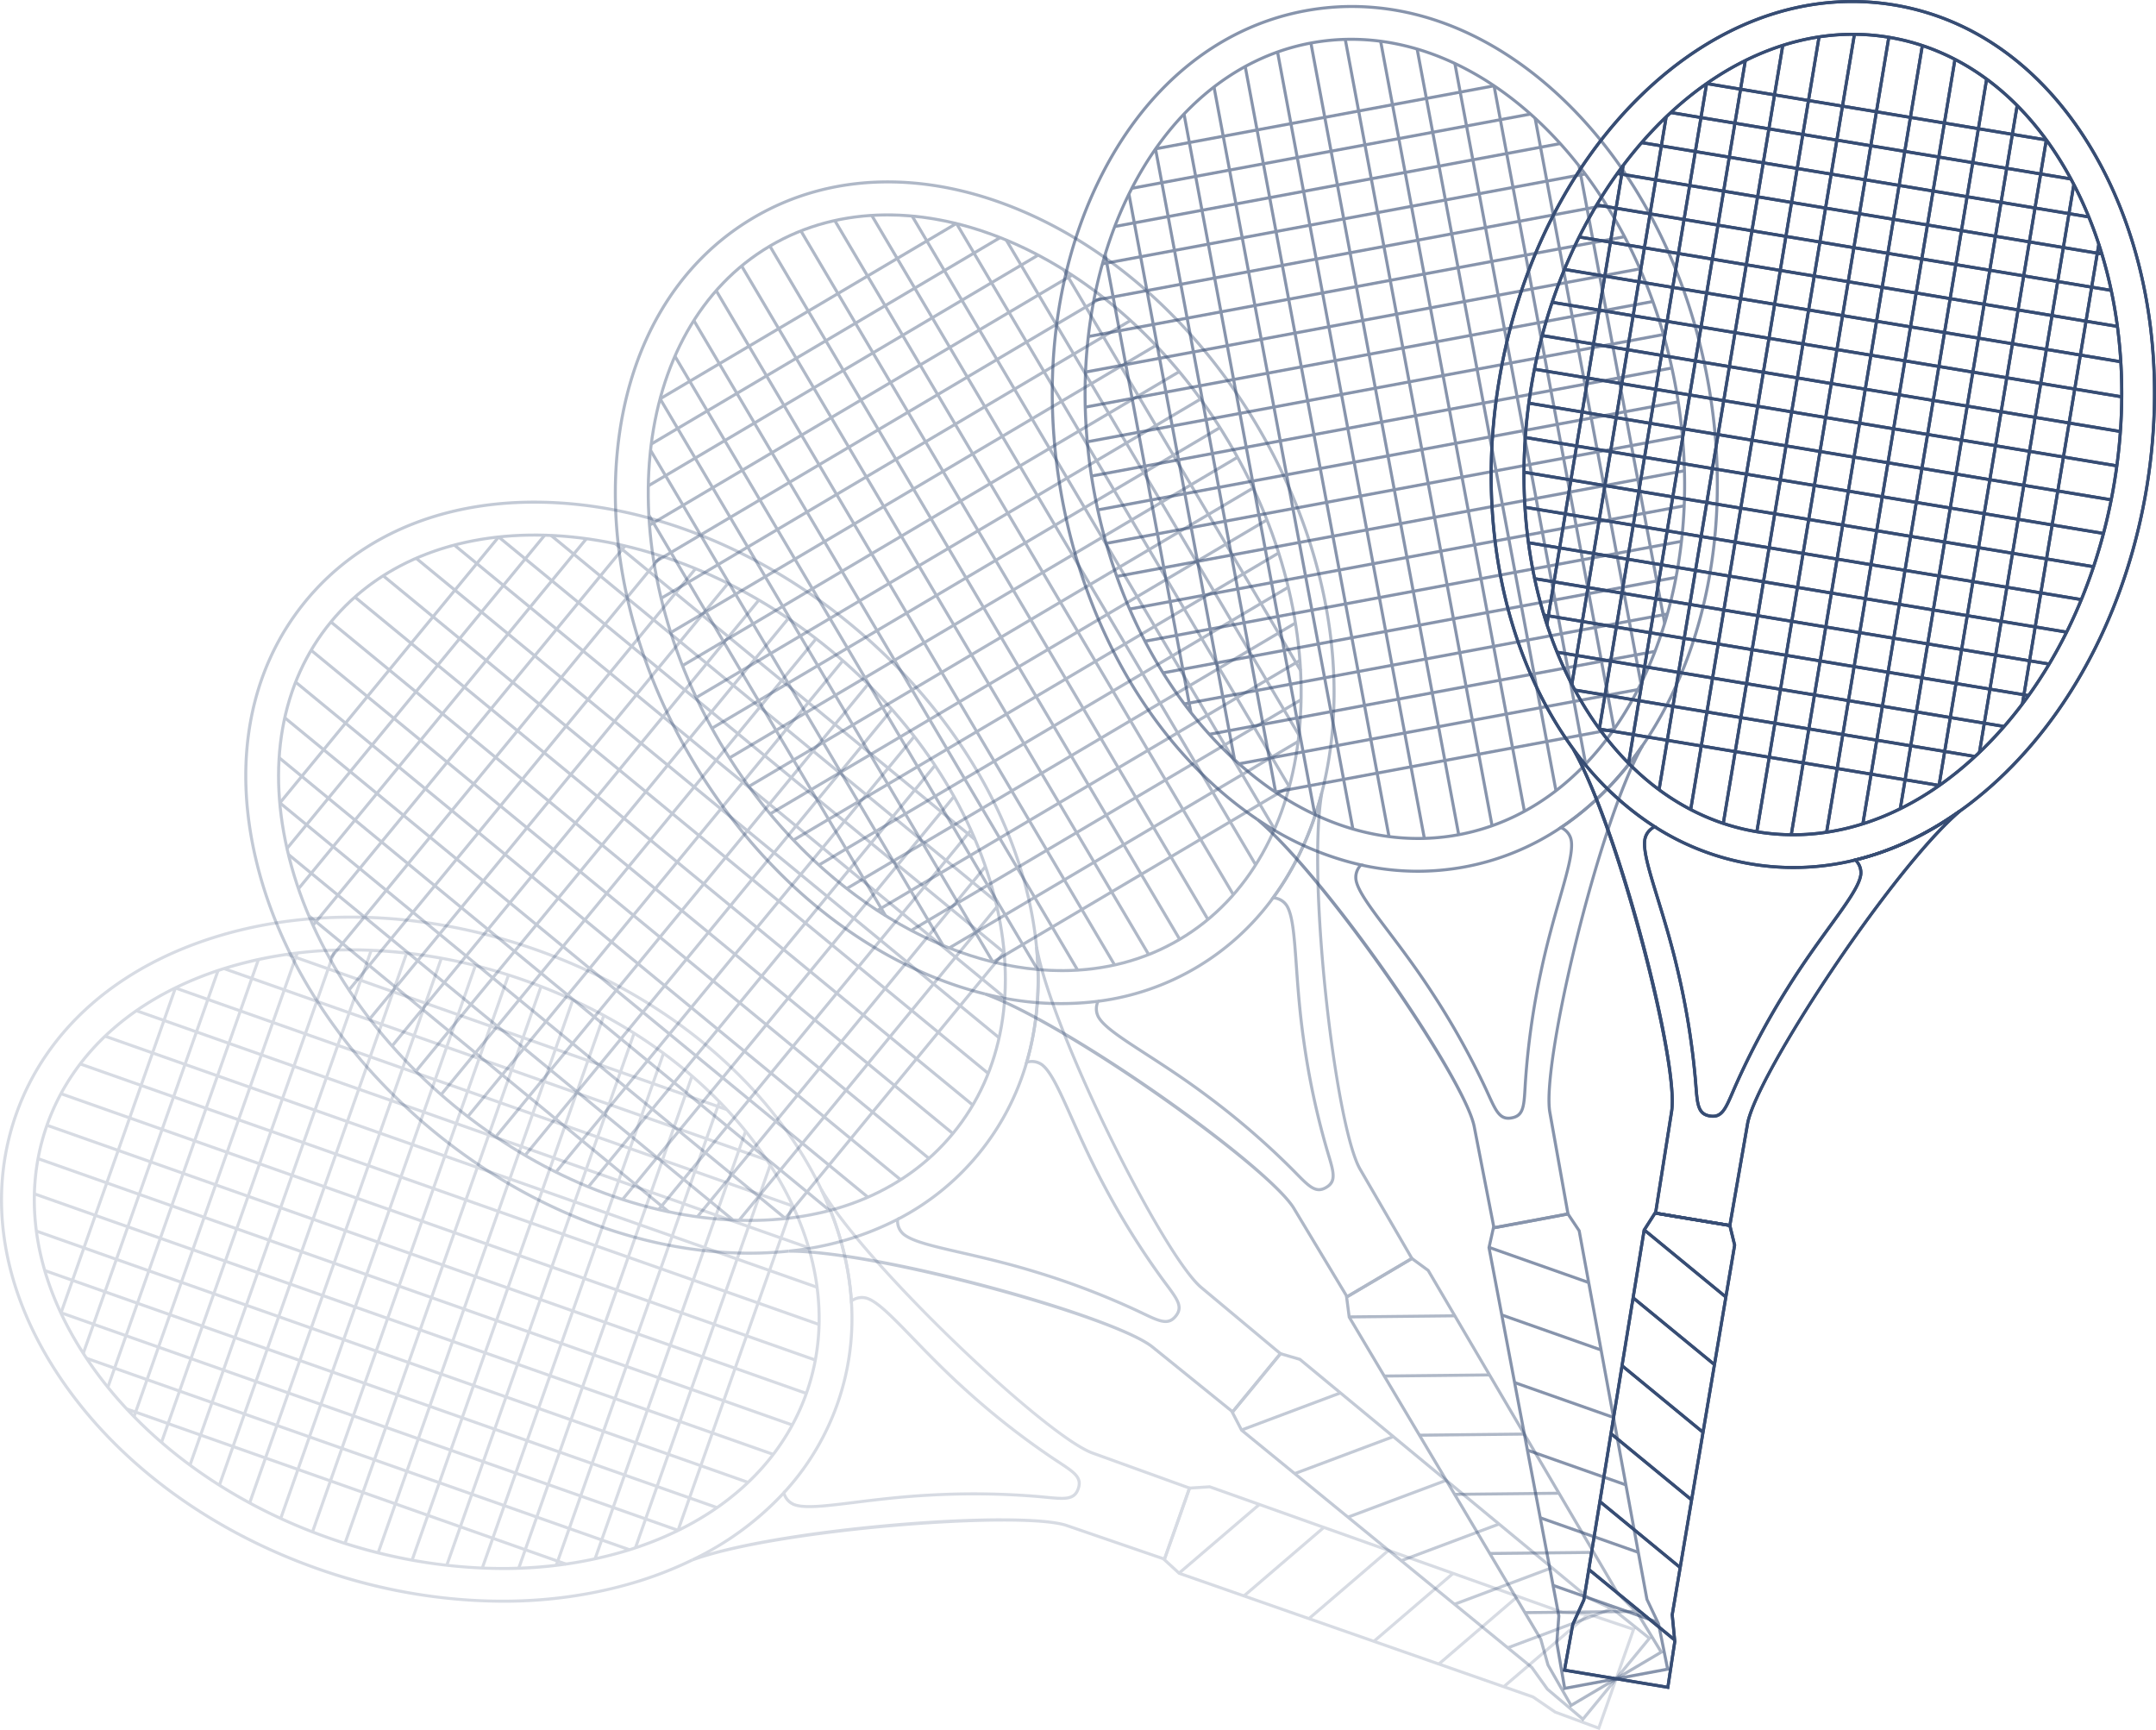 <svg xmlns="http://www.w3.org/2000/svg" xmlns:xlink="http://www.w3.org/1999/xlink" width="1067.43" height="856.56" viewBox="0 0 1067.43 856.56"><defs><clipPath id="a"><rect width="1067.43" height="856.56" fill="#374d74"></rect></clipPath><clipPath id="b"><rect width="1067.432" height="856.56" fill="#374d74"></rect></clipPath><clipPath id="c"><rect width="330.775" height="834.307" transform="translate(520.23 2.466)" fill="#374d74"></rect></clipPath><clipPath id="d"><rect width="519.618" height="756.054" transform="translate(303.907 89.306)" fill="#374d74"></rect></clipPath><clipPath id="e"><rect width="696.756" height="604.377" transform="translate(120.937 247.855)" fill="#374d74"></rect></clipPath><clipPath id="f"><rect width="809.746" height="403.24" transform="translate(0 453.32)" fill="#374d74"></rect></clipPath></defs><g clip-path="url(#a)"><path d="M826.373,836.248l-52.667-8.743,4.268-23.529,5.436-12.005L813.3,608.74l5.735-8.983,19.005,3.19,19.014,3.12,2.526,10.356-.026.152L828.668,799.484l1.275,13.21-.014.092Zm-50.921-9.973,49.665,8.244,3.314-21.866-1.275-13.224.017-.1,30.875-182.855-2.218-9.09-18.036-2.961L819.765,601.4l-5.037,7.887L784.859,792.409l-5.479,12.1Z" fill="#374d74"></path><g clip-path="url(#b)"><path d="M887.922,430.246a127.8,127.8,0,0,1-69.083-20.315l.807-1.264a126.38,126.38,0,0,0,98.782,16.367c17.846-4.36,35.189-12.491,51.55-24.169,2.129-1.507,4.277-3.11,6.385-4.767a193.782,193.782,0,0,0,15.872-13.908c35.753-34.907,60.541-84.836,69.794-140.584S1063.954,130.6,1041.4,86.012c-23.37-46.176-60.212-75.583-103.74-82.809s-87.9,8.7-124.927,44.854c-35.761,34.9-60.551,84.831-69.805,140.584S741,299.651,763.566,344.236a188.723,188.723,0,0,0,15.709,25.808l-1.213.883a189.94,189.94,0,0,1-15.833-26.014c-22.71-44.867-30.092-100.455-20.786-156.518S775.693,82.109,811.68,46.984c37.373-36.492,82.2-52.568,126.221-45.26,44.011,7.305,81.241,37,104.832,83.609,22.7,44.872,30.081,100.456,20.777,156.519s-34.247,106.282-70.227,141.411a195.124,195.124,0,0,1-15.994,14.014c-2.127,1.672-4.3,3.292-6.443,4.81-16.514,11.788-34.03,20-52.063,24.4a129.749,129.749,0,0,1-30.861,3.755" fill="#374d74"></path><path d="M887.817,414.024a110.462,110.462,0,0,1-18.106-1.493C789.733,399.255,739.366,299.9,757.432,191.046S855.26,4.433,935.244,17.71c38.787,6.438,71.823,33.053,93.024,74.941,21.162,41.812,28,93.855,19.254,146.544l-.74-.123.74.123c-8.746,52.689-32.03,99.733-65.564,132.466-28.382,27.7-61.241,42.363-94.141,42.363M917.322,17.733c-72.927,0-141.814,73.573-158.409,173.558C740.98,299.328,790.795,397.911,869.957,411.05a108.865,108.865,0,0,0,17.85,1.473c32.514,0,65.005-14.51,93.1-41.936,33.308-32.512,56.438-79.261,65.132-131.638s1.906-104.092-19.112-145.62C1005.95,51.877,973.3,25.547,935,19.19a107.9,107.9,0,0,0-17.676-1.457" fill="#374d74"></path><path d="M857.055,607.585l-38.249-6.348.115-.735,7.939-50.3c3.81-22.954-26.706-141.227-48.84-179.344l1.255-.817a149.558,149.558,0,0,0,40.371,38.62l1.069.683-1.113.608a8.045,8.045,0,0,0-4.45,5.51c-1.038,5.3,2.024,15.263,6.263,29.057,3.005,9.784,6.746,21.96,9.911,35.613a382.879,382.879,0,0,1,8.8,54.16c.1,1.113.178,2.173.257,3.181.729,9.236,1.061,13.451,6.288,14.288,5.222.893,6.892-2.977,10.555-11.464q.6-1.4,1.283-2.954a382.958,382.958,0,0,1,25.823-48.413c7.407-11.9,14.881-22.217,20.888-30.506,8.466-11.684,14.582-20.124,15.311-25.47a8.061,8.061,0,0,0-2.472-6.685l-.868-.937,1.24-.3c17.846-4.359,35.19-12.491,51.55-24.169l.921,1.183C937.479,430.4,869.845,533.03,865.918,556.684ZM820.519,600l35.314,5.861,8.606-49.43c3.694-22.251,63.269-113.836,98.46-149A148.775,148.775,0,0,1,919.96,426.2a9.092,9.092,0,0,1,2.054,6.963c-.779,5.719-6.988,14.287-15.582,26.148-5.993,8.27-13.451,18.562-20.83,30.419a381.723,381.723,0,0,0-25.723,48.223q-.68,1.545-1.279,2.946c-3.741,8.669-5.8,13.441-12.177,12.348-6.384-1.021-6.794-6.217-7.538-15.65-.079-1-.162-2.061-.257-3.171a381.375,381.375,0,0,0-8.763-53.949c-3.154-13.6-6.886-25.749-9.885-35.51-4.3-14-7.41-24.121-6.3-29.785a9.069,9.069,0,0,1,4.147-5.9,148.37,148.37,0,0,1-34.3-31.233c22.159,45.225,48.522,150.087,44.818,172.4Z" fill="#374d74"></path><rect width="1.5" height="170.575" transform="translate(844.74 42.112) rotate(-80.576)" fill="#374d74"></rect><rect width="1.499" height="200.852" transform="translate(827.013 56.454) rotate(-80.576)" fill="#374d74"></rect><rect width="1.499" height="224.451" transform="matrix(0.164, -0.987, 0.987, 0.164, 812.581, 71.343)" fill="#374d74"></rect><rect width="1.499" height="243.188" transform="translate(800.547 86.63) rotate(-80.576)" fill="#374d74"></rect><rect width="1.5" height="258.229" transform="translate(790.336 102.219) rotate(-80.576)" fill="#374d74"></rect><rect width="1.5" height="270.093" transform="matrix(0.164, -0.987, 0.987, 0.164, 781.691, 118.069)" fill="#374d74"></rect><rect width="1.499" height="279.203" transform="translate(774.409 134.128) rotate(-80.576)" fill="#374d74"></rect><rect width="1.5" height="285.848" transform="translate(768.34 150.405) rotate(-80.576)" fill="#374d74"></rect><rect width="1.5" height="290.159" transform="translate(763.421 166.873) rotate(-80.576)" fill="#374d74"></rect><rect width="1.5" height="292.267" transform="translate(759.59 183.521) rotate(-80.576)" fill="#374d74"></rect><rect width="1.5" height="292.267" transform="translate(756.798 200.342) rotate(-80.576)" fill="#374d74"></rect><rect width="1.499" height="290.159" transform="translate(755.045 217.336) rotate(-80.576)" fill="#374d74"></rect><rect width="1.5" height="285.848" transform="translate(754.38 234.51) rotate(-80.576)" fill="#374d74"></rect><rect width="1.5" height="279.202" transform="translate(754.866 251.875) rotate(-80.576)" fill="#374d74"></rect><rect width="1.499" height="270.093" transform="matrix(0.164, -0.987, 0.987, 0.164, 756.569, 269.425)" fill="#374d74"></rect><rect width="1.499" height="258.229" transform="translate(759.63 287.217) rotate(-80.576)" fill="#374d74"></rect><rect width="1.5" height="243.188" transform="translate(764.257 305.27) rotate(-80.576)" fill="#374d74"></rect><rect width="1.5" height="224.451" transform="matrix(0.164, -0.987, 0.987, 0.164, 770.707, 323.625)" fill="#374d74"></rect><rect width="1.5" height="200.852" transform="translate(779.555 342.378) rotate(-80.576)" fill="#374d74"></rect><rect width="1.5" height="170.576" transform="translate(791.697 361.678) rotate(-80.576)" fill="#374d74"></rect><rect width="230.609" height="1.501" transform="translate(765.103 309.201) rotate(-80.564)" fill="#374d74"></rect><rect width="285.005" height="1.5" transform="translate(777.466 338.822) rotate(-80.564)" fill="#374d74"></rect><rect width="324.034" height="1.501" transform="translate(791.087 360.865) rotate(-80.564)" fill="#374d74"></rect><rect width="352.787" height="1.501" transform="translate(805.535 377.837) rotate(-80.564)" fill="#374d74"></rect><rect width="373.664" height="1.501" transform="translate(820.645 390.925) rotate(-80.564)" fill="#374d74"></rect><rect width="387.83" height="1.501" transform="translate(836.324 400.708) rotate(-80.57)" fill="#374d74"></rect><rect width="396.031" height="1.501" transform="translate(852.453 407.542) rotate(-80.564)" fill="#374d74"></rect><rect width="398.721" height="1.501" transform="translate(869.074 411.664) rotate(-80.57)" fill="#374d74"></rect><rect width="396.031" height="1.501" transform="translate(886.115 413.129) rotate(-80.57)" fill="#374d74"></rect><rect width="387.831" height="1.501" transform="translate(903.608 411.876) rotate(-80.57)" fill="#374d74"></rect><rect width="373.664" height="1.501" transform="translate(921.57 407.677) rotate(-80.564)" fill="#374d74"></rect><rect width="352.787" height="1.501" transform="translate(940.103 400.172) rotate(-80.564)" fill="#374d74"></rect><rect width="324.035" height="1.501" transform="translate(959.264 388.779) rotate(-80.564)" fill="#374d74"></rect><rect width="285.005" height="1.5" transform="translate(979.285 372.32) rotate(-80.564)" fill="#374d74"></rect><rect width="230.61" height="1.501" transform="translate(1000.564 348.283) rotate(-80.564)" fill="#374d74"></rect><rect width="1.5" height="52.308" transform="translate(813.592 609.504) rotate(-50.568)" fill="#374d74"></rect><rect width="1.5" height="52.135" transform="matrix(0.635, -0.773, 0.773, 0.635, 808.074, 643.102)" fill="#374d74"></rect><rect width="1.5" height="51.916" transform="matrix(0.635, -0.772, 0.772, 0.635, 802.59, 676.723)" fill="#374d74"></rect><rect width="1.5" height="51.692" transform="translate(797.107 710.346) rotate(-50.581)" fill="#374d74"></rect><rect width="1.5" height="51.473" transform="matrix(0.635, -0.772, 0.772, 0.635, 791.624, 743.967)" fill="#374d74"></rect><rect width="1.5" height="55.015" transform="translate(786.142 777.58) rotate(-50.568)" fill="#374d74"></rect><path d="M826.373,836.248l-52.667-8.743,4.268-23.529,5.436-12.005L813.3,608.74l5.735-8.983,19.005,3.19,19.014,3.12,2.526,10.356-.026.152L828.668,799.484l1.275,13.21-.014.092Zm-50.921-9.973,49.665,8.244,3.314-21.866-1.275-13.224.017-.1,30.875-182.855-2.218-9.09-18.036-2.961L819.765,601.4l-5.037,7.887L784.859,792.409l-5.479,12.1Z" fill="#374d74"></path><path d="M887.922,430.246a127.8,127.8,0,0,1-69.083-20.315l.807-1.264a126.38,126.38,0,0,0,98.782,16.367c17.846-4.36,35.189-12.491,51.55-24.169,2.129-1.507,4.277-3.11,6.385-4.767a193.782,193.782,0,0,0,15.872-13.908c35.753-34.907,60.541-84.836,69.794-140.584S1063.954,130.6,1041.4,86.012c-23.37-46.176-60.212-75.583-103.74-82.809s-87.9,8.7-124.927,44.854c-35.761,34.9-60.551,84.831-69.805,140.584S741,299.651,763.566,344.236a188.723,188.723,0,0,0,15.709,25.808l-1.213.883a189.94,189.94,0,0,1-15.833-26.014c-22.71-44.867-30.092-100.455-20.786-156.518S775.693,82.109,811.68,46.984c37.373-36.492,82.2-52.568,126.221-45.26,44.011,7.305,81.241,37,104.832,83.609,22.7,44.872,30.081,100.456,20.777,156.519s-34.247,106.282-70.227,141.411a195.124,195.124,0,0,1-15.994,14.014c-2.127,1.672-4.3,3.292-6.443,4.81-16.514,11.788-34.03,20-52.063,24.4a129.749,129.749,0,0,1-30.861,3.755" fill="#374d74"></path><path d="M887.817,414.024a110.462,110.462,0,0,1-18.106-1.493C789.733,399.255,739.366,299.9,757.432,191.046S855.26,4.433,935.244,17.71c38.787,6.438,71.823,33.053,93.024,74.941,21.162,41.812,28,93.855,19.254,146.544l-.74-.123.74.123c-8.746,52.689-32.03,99.733-65.564,132.466-28.382,27.7-61.241,42.363-94.141,42.363M917.322,17.733c-72.927,0-141.814,73.573-158.409,173.558C740.98,299.328,790.795,397.911,869.957,411.05a108.865,108.865,0,0,0,17.85,1.473c32.514,0,65.005-14.51,93.1-41.936,33.308-32.512,56.438-79.261,65.132-131.638s1.906-104.092-19.112-145.62C1005.95,51.877,973.3,25.547,935,19.19a107.9,107.9,0,0,0-17.676-1.457" fill="#374d74"></path><path d="M857.055,607.585l-38.249-6.348.115-.735,7.939-50.3c3.81-22.954-26.706-141.227-48.84-179.344l1.255-.817a149.558,149.558,0,0,0,40.371,38.62l1.069.683-1.113.608a8.045,8.045,0,0,0-4.45,5.51c-1.038,5.3,2.024,15.263,6.263,29.057,3.005,9.784,6.746,21.96,9.911,35.613a382.879,382.879,0,0,1,8.8,54.16c.1,1.113.178,2.173.257,3.181.729,9.236,1.061,13.451,6.288,14.288,5.222.893,6.892-2.977,10.555-11.464q.6-1.4,1.283-2.954a382.958,382.958,0,0,1,25.823-48.413c7.407-11.9,14.881-22.217,20.888-30.506,8.466-11.684,14.582-20.124,15.311-25.47a8.061,8.061,0,0,0-2.472-6.685l-.868-.937,1.24-.3c17.846-4.359,35.19-12.491,51.55-24.169l.921,1.183C937.479,430.4,869.845,533.03,865.918,556.684ZM820.519,600l35.314,5.861,8.606-49.43c3.694-22.251,63.269-113.836,98.46-149A148.775,148.775,0,0,1,919.96,426.2a9.092,9.092,0,0,1,2.054,6.963c-.779,5.719-6.988,14.287-15.582,26.148-5.993,8.27-13.451,18.562-20.83,30.419a381.723,381.723,0,0,0-25.723,48.223q-.68,1.545-1.279,2.946c-3.741,8.669-5.8,13.441-12.177,12.348-6.384-1.021-6.794-6.217-7.538-15.65-.079-1-.162-2.061-.257-3.171a381.375,381.375,0,0,0-8.763-53.949c-3.154-13.6-6.886-25.749-9.885-35.51-4.3-14-7.41-24.121-6.3-29.785a9.069,9.069,0,0,1,4.147-5.9,148.37,148.37,0,0,1-34.3-31.233c22.159,45.225,48.522,150.087,44.818,172.4Z" fill="#374d74"></path><rect width="1.5" height="170.575" transform="translate(844.74 42.112) rotate(-80.576)" fill="#374d74"></rect><rect width="1.499" height="200.852" transform="translate(827.013 56.454) rotate(-80.576)" fill="#374d74"></rect><rect width="1.499" height="224.451" transform="matrix(0.164, -0.987, 0.987, 0.164, 812.581, 71.343)" fill="#374d74"></rect><rect width="1.499" height="243.188" transform="translate(800.547 86.63) rotate(-80.576)" fill="#374d74"></rect><rect width="1.5" height="258.229" transform="translate(790.336 102.219) rotate(-80.576)" fill="#374d74"></rect><rect width="1.5" height="270.093" transform="matrix(0.164, -0.987, 0.987, 0.164, 781.691, 118.069)" fill="#374d74"></rect><rect width="1.499" height="279.203" transform="translate(774.409 134.128) rotate(-80.576)" fill="#374d74"></rect><rect width="1.5" height="285.848" transform="translate(768.34 150.405) rotate(-80.576)" fill="#374d74"></rect><rect width="1.5" height="290.159" transform="translate(763.421 166.873) rotate(-80.576)" fill="#374d74"></rect><rect width="1.5" height="292.267" transform="translate(759.59 183.521) rotate(-80.576)" fill="#374d74"></rect><rect width="1.5" height="292.267" transform="translate(756.798 200.342) rotate(-80.576)" fill="#374d74"></rect><rect width="1.499" height="290.159" transform="translate(755.045 217.336) rotate(-80.576)" fill="#374d74"></rect><rect width="1.5" height="285.848" transform="translate(754.38 234.51) rotate(-80.576)" fill="#374d74"></rect><rect width="1.5" height="279.202" transform="translate(754.866 251.875) rotate(-80.576)" fill="#374d74"></rect><rect width="1.499" height="270.093" transform="matrix(0.164, -0.987, 0.987, 0.164, 756.569, 269.425)" fill="#374d74"></rect><rect width="1.499" height="258.229" transform="translate(759.63 287.217) rotate(-80.576)" fill="#374d74"></rect><rect width="1.5" height="243.188" transform="translate(764.257 305.27) rotate(-80.576)" fill="#374d74"></rect><rect width="1.5" height="224.451" transform="matrix(0.164, -0.987, 0.987, 0.164, 770.707, 323.625)" fill="#374d74"></rect><rect width="1.5" height="200.852" transform="translate(779.555 342.378) rotate(-80.576)" fill="#374d74"></rect><rect width="1.5" height="170.576" transform="translate(791.697 361.678) rotate(-80.576)" fill="#374d74"></rect><rect width="230.609" height="1.501" transform="translate(765.103 309.201) rotate(-80.564)" fill="#374d74"></rect><rect width="285.005" height="1.5" transform="translate(777.466 338.822) rotate(-80.564)" fill="#374d74"></rect><rect width="324.034" height="1.501" transform="translate(791.087 360.865) rotate(-80.564)" fill="#374d74"></rect><rect width="352.787" height="1.501" transform="translate(805.535 377.837) rotate(-80.564)" fill="#374d74"></rect><rect width="373.664" height="1.501" transform="translate(820.645 390.925) rotate(-80.564)" fill="#374d74"></rect><rect width="387.83" height="1.501" transform="translate(836.324 400.708) rotate(-80.57)" fill="#374d74"></rect><rect width="396.031" height="1.501" transform="translate(852.453 407.542) rotate(-80.564)" fill="#374d74"></rect><rect width="398.721" height="1.501" transform="translate(869.074 411.664) rotate(-80.57)" fill="#374d74"></rect><rect width="396.031" height="1.501" transform="translate(886.115 413.129) rotate(-80.57)" fill="#374d74"></rect><rect width="387.831" height="1.501" transform="translate(903.608 411.876) rotate(-80.57)" fill="#374d74"></rect><rect width="373.664" height="1.501" transform="translate(921.57 407.677) rotate(-80.564)" fill="#374d74"></rect><rect width="352.787" height="1.501" transform="translate(940.103 400.172) rotate(-80.564)" fill="#374d74"></rect><rect width="324.035" height="1.501" transform="translate(959.264 388.779) rotate(-80.564)" fill="#374d74"></rect><rect width="285.005" height="1.5" transform="translate(979.285 372.32) rotate(-80.564)" fill="#374d74"></rect><rect width="230.61" height="1.501" transform="translate(1000.564 348.283) rotate(-80.564)" fill="#374d74"></rect><rect width="1.5" height="52.308" transform="translate(813.592 609.504) rotate(-50.568)" fill="#374d74"></rect><rect width="1.5" height="52.135" transform="matrix(0.635, -0.773, 0.773, 0.635, 808.074, 643.102)" fill="#374d74"></rect><rect width="1.5" height="51.916" transform="matrix(0.635, -0.772, 0.772, 0.635, 802.59, 676.723)" fill="#374d74"></rect><rect width="1.5" height="51.692" transform="translate(797.107 710.346) rotate(-50.581)" fill="#374d74"></rect><rect width="1.5" height="51.473" transform="matrix(0.635, -0.772, 0.772, 0.635, 791.624, 743.967)" fill="#374d74"></rect><rect width="1.5" height="55.015" transform="translate(786.142 777.58) rotate(-50.568)" fill="#374d74"></rect><g opacity="0.6"><g clip-path="url(#c)"><path d="M774.059,836.773,770.016,813.3l1.009-13.233-34.584-182.4,2.318-10.4,18.95-3.5,18.934-3.57,5.916,8.865.028.153,33.536,182.442,5.734,12.068,4.684,23.263Zm-2.533-23.549,3.754,21.795,49.489-9.24-4.364-21.68-5.739-12.087L781.139,609.624l-5.193-7.783-17.962,3.388-17.976,3.322-2.036,9.133,34.565,182.295Z" fill="#374d74"></path><path d="M701.949,432.091a129.88,129.88,0,0,1-28.3-3.147l.326-1.464A126.373,126.373,0,0,0,772.4,409.074c15.278-10.2,28.794-23.771,40.176-40.342,1.489-2.149,2.958-4.39,4.369-6.664a193.4,193.4,0,0,0,10.158-18.5c21.66-45.032,27.875-100.426,17.5-155.977S808.448,82.624,772,48.441c-37.754-35.4-82.432-50.432-125.8-42.332S566.568,44.352,544.141,90.985c-21.666,45.029-27.885,100.423-17.512,155.979s36.162,104.974,72.616,139.151a188.5,188.5,0,0,0,23.587,18.88l-.838,1.244a189.933,189.933,0,0,1-23.774-19.03c-36.686-34.393-62.635-84.1-73.066-139.97s-4.168-111.59,17.636-156.9c22.638-47.074,59.265-77.51,103.13-85.7s88.995,6.981,127.105,42.713c36.681,34.4,62.625,84.109,73.056,139.972s4.171,111.586-17.626,156.9a194.991,194.991,0,0,1-10.235,18.639c-1.424,2.294-2.908,4.556-4.41,6.723-11.488,16.726-25.14,30.433-40.577,40.739a127.842,127.842,0,0,1-71.284,21.768" fill="#374d74"></path><path d="M702.044,415.867c-32.161,0-64.464-13.97-92.744-40.484-34.186-32.052-58.412-78.618-68.214-131.121-20.252-108.467,28.109-208.817,107.8-223.7S809.9,81.824,830.149,190.291c9.8,52.5,4.012,104.673-16.3,146.9-20.355,42.307-52.85,69.58-91.5,76.8a110.43,110.43,0,0,1-20.3,1.879M668.991,20.206a107.877,107.877,0,0,0-19.826,1.834c-78.882,14.728-126.7,114.293-106.6,221.947,9.745,52.19,33.811,98.466,67.765,130.3,33.892,31.776,73.58,45.352,111.745,38.225s70.28-34.108,90.423-75.972c20.18-41.943,25.926-93.784,16.182-145.975C810.259,91.935,741.116,20.206,668.991,20.206" fill="#374d74"></path><path d="M739.051,608.726l-9.884-50.708c-4.271-22.874-73.4-123.578-107.235-151.824l.9-1.2a149.6,149.6,0,0,0,51.147,22.484l1.237.275-.837.952a8.054,8.054,0,0,0-2.3,6.7c.836,5.331,7.123,13.648,15.822,25.16,6.172,8.166,13.852,18.329,21.5,30.077a383.305,383.305,0,0,1,26.791,47.885c.47,1.012.91,1.979,1.328,2.9,3.845,8.432,5.594,12.28,10.8,11.28,5.211-.942,5.457-5.153,6-14.379.06-1.019.122-2.091.2-3.218a383.138,383.138,0,0,1,7.706-54.325c2.891-13.715,6.386-25.965,9.2-35.808,3.96-13.875,6.82-23.9,5.676-29.173a8.06,8.06,0,0,0-4.608-5.438l-1.137-.582,1.063-.709c15.277-10.2,28.794-23.772,40.175-40.343l1.269.8c-21.709,38.071-50.161,157.649-45.761,181.218l9.08,50.863ZM629.56,411.06c36.289,34.919,96.928,124.439,101.08,146.677l9.6,49.241,35.187-6.57-8.817-49.393c-4.14-22.172,20.518-128.61,41.562-173.687a148.73,148.73,0,0,1-33.932,32.317,9.087,9.087,0,0,1,4.31,5.841c1.224,5.64-1.68,15.817-5.7,29.9-2.8,9.82-6.289,22.042-9.169,35.7A381.7,381.7,0,0,0,756,535.207c-.073,1.125-.135,2.193-.194,3.208-.552,9.424-.854,14.617-7.22,15.766-6.354,1.227-8.51-3.521-12.436-12.132-.418-.915-.857-1.879-1.325-2.888a381.517,381.517,0,0,0-26.688-47.7c-7.615-11.7-15.277-21.843-21.435-29.991-8.831-11.685-15.211-20.129-16.106-25.83a9.067,9.067,0,0,1,1.879-6.964A148.4,148.4,0,0,1,629.56,411.06" fill="#374d74"></path><rect width="170.574" height="1.501" transform="matrix(0.983, -0.183, 0.183, 0.983, 571.91, 72.955)" fill="#374d74"></rect><rect width="200.852" height="1.5" transform="matrix(0.983, -0.183, 0.183, 0.983, 560.158, 92.491)" fill="#374d74"></rect><rect width="224.451" height="1.501" transform="matrix(0.983, -0.183, 0.183, 0.983, 551.687, 111.415)" fill="#374d74"></rect><rect width="243.189" height="1.5" transform="matrix(0.983, -0.183, 0.183, 0.983, 545.607, 129.894)" fill="#374d74"></rect><rect width="258.228" height="1.501" transform="matrix(0.983, -0.183, 0.183, 0.983, 541.344, 148.034)" fill="#374d74"></rect><rect width="270.093" height="1.501" transform="matrix(0.983, -0.183, 0.183, 0.983, 538.641, 165.883)" fill="#374d74"></rect><rect width="279.203" height="1.5" transform="matrix(0.983, -0.183, 0.183, 0.983, 537.291, 183.463)" fill="#374d74"></rect><rect width="285.848" height="1.5" transform="matrix(0.983, -0.183, 0.183, 0.983, 537.154, 200.833)" fill="#374d74"></rect><rect width="290.158" height="1.5" transform="matrix(0.983, -0.183, 0.183, 0.983, 538.164, 217.99)" fill="#374d74"></rect><rect width="292.265" height="1.5" transform="matrix(0.983, -0.183, 0.183, 0.983, 540.258, 234.944)" fill="#374d74"></rect><rect width="292.266" height="1.5" transform="matrix(0.983, -0.183, 0.183, 0.983, 543.387, 251.706)" fill="#374d74"></rect><rect width="290.159" height="1.5" transform="matrix(0.983, -0.183, 0.183, 0.983, 547.552, 268.274)" fill="#374d74"></rect><rect width="285.848" height="1.5" transform="matrix(0.983, -0.183, 0.183, 0.983, 552.801, 284.641)" fill="#374d74"></rect><rect width="279.203" height="1.5" transform="matrix(0.983, -0.183, 0.183, 0.983, 559.197, 300.793)" fill="#374d74"></rect><rect width="270.094" height="1.5" transform="matrix(0.983, -0.183, 0.183, 0.983, 566.801, 316.704)" fill="#374d74"></rect><rect width="258.229" height="1.5" transform="matrix(0.983, -0.183, 0.183, 0.983, 575.762, 332.378)" fill="#374d74"></rect><rect width="243.188" height="1.5" transform="matrix(0.983, -0.183, 0.183, 0.983, 586.284, 347.76)" fill="#374d74"></rect><rect width="224.451" height="1.501" transform="matrix(0.983, -0.183, 0.183, 0.983, 598.624, 362.805)" fill="#374d74"></rect><rect width="200.852" height="1.5" transform="matrix(0.983, -0.183, 0.183, 0.983, 613.353, 377.403)" fill="#374d74"></rect><rect width="170.575" height="1.501" transform="matrix(0.983, -0.183, 0.183, 0.983, 631.364, 391.389)" fill="#374d74"></rect><rect width="1.5" height="230.611" transform="matrix(0.983, -0.184, 0.184, 0.983, 546.403, 125.971)" fill="#374d74"></rect><rect width="1.501" height="285.005" transform="translate(558.172 96.107) rotate(-10.576)" fill="#374d74"></rect><rect width="1.5" height="324.035" transform="translate(571.352 73.794) rotate(-10.576)" fill="#374d74"></rect><rect width="1.5" height="352.788" transform="translate(585.46 56.535) rotate(-10.576)" fill="#374d74"></rect><rect width="1.5" height="373.665" transform="matrix(0.983, -0.184, 0.184, 0.983, 600.305, 43.144)" fill="#374d74"></rect><rect width="1.5" height="387.831" transform="translate(615.766 33.052) rotate(-10.576)" fill="#374d74"></rect><rect width="1.5" height="396.032" transform="translate(631.774 25.891) rotate(-10.576)" fill="#374d74"></rect><rect width="1.5" height="398.722" transform="translate(648.289 21.44) rotate(-10.576)" fill="#374d74"></rect><rect width="1.501" height="396.032" transform="translate(665.297 19.633) rotate(-10.576)" fill="#374d74"></rect><rect width="1.5" height="387.83" transform="translate(682.812 20.534) rotate(-10.576)" fill="#374d74"></rect><rect width="1.501" height="373.664" transform="matrix(0.983, -0.184, 0.184, 0.983, 700.873, 24.368)" fill="#374d74"></rect><rect width="1.5" height="352.788" transform="translate(719.55 31.499) rotate(-10.576)" fill="#374d74"></rect><rect width="1.5" height="324.035" transform="translate(738.934 42.505) rotate(-10.576)" fill="#374d74"></rect><rect width="1.5" height="285.006" transform="matrix(0.983, -0.184, 0.184, 0.983, 759.277, 58.558)" fill="#374d74"></rect><rect width="1.5" height="230.61" transform="matrix(0.983, -0.184, 0.184, 0.983, 781.031, 82.164)" fill="#374d74"></rect><rect width="1.499" height="52.307" transform="translate(736.98 618.277) rotate(-70.569)" fill="#374d74"></rect><rect width="1.499" height="52.135" transform="translate(743.285 651.735) rotate(-70.58)" fill="#374d74"></rect><rect width="1.499" height="51.916" transform="translate(749.632 685.204) rotate(-70.576)" fill="#374d74"></rect><rect width="1.499" height="51.692" transform="translate(755.979 718.674) rotate(-70.58)" fill="#374d74"></rect><rect width="1.499" height="51.473" transform="translate(762.325 752.144) rotate(-70.576)" fill="#374d74"></rect><rect width="1.499" height="55.016" transform="translate(768.67 785.604) rotate(-70.568)" fill="#374d74"></rect></g></g><g opacity="0.4"><g clip-path="url(#d)"><path d="M777.562,845.36l-11.856-20.768-3.552-12.69L667.271,652.327l-1.38-10.568,33.179-19.6,8.591,6.308.079.133,93.913,159.969,9.516,9.38L823.524,818.2ZM767.127,824.1l10.982,19.2,43.344-25.609L809.938,798.8l-9.529-9.4L706.524,629.489l-7.54-5.537-15.721,9.327-15.757,9.269,1.212,9.279,94.827,159.479.028.1Z" fill="#374d74"></path><path d="M543.723,496.469l-.193-1.488a126.387,126.387,0,0,0,86.191-50.957c10.867-14.81,18.927-32.188,23.953-51.651.667-2.537,1.282-5.146,1.828-7.757a193.2,193.2,0,0,0,3.219-20.855c4.95-49.724-8.154-103.9-36.9-152.557S551.942,124.931,506,105.276c-47.582-20.35-94.708-19.2-132.7,3.248s-61.745,63.17-66.871,114.661c-4.958,49.724,8.145,103.9,36.893,152.563s69.883,86.275,115.829,105.923a188.6,188.6,0,0,0,28.622,9.675l-.362,1.455a190.081,190.081,0,0,1-28.85-9.751c-46.237-19.772-87.621-57.609-116.531-106.539s-42.082-103.436-37.093-153.474c5.174-51.979,29.181-93.106,67.6-115.8s86.017-23.879,134.05-3.336c46.233,19.779,87.614,57.618,116.523,106.544S665.2,313.87,660.213,363.91a194.838,194.838,0,0,1-3.243,21.015c-.551,2.634-1.172,5.268-1.844,7.826-5.074,19.646-13.215,37.2-24.2,52.159a127.882,127.882,0,0,1-87.207,51.559" fill="#374d74"></path><path d="M525.758,481.291c-60.546,0-127.988-42.3-169.772-113.027-56.128-95-45.006-205.838,24.793-247.078s172.25,2.5,228.378,97.5S654.163,424.52,584.365,465.76c-17.839,10.539-37.823,15.531-58.607,15.531M439.421,107.144c-20.539,0-40.261,4.925-57.878,15.334C312.456,163.3,301.57,273.214,357.277,367.5S514.514,505.288,583.6,464.469s79.971-150.737,24.264-245.024c-41.5-70.243-108.442-112.3-168.445-112.3" fill="#374d74"></path><path d="M666.667,643.04l-26.631-44.27C628.2,578.738,528.8,507.751,487.341,492.779l.437-1.433a149.619,149.619,0,0,0,55.751,3.636l1.257-.165L544.324,496a8.049,8.049,0,0,0,.133,7.082c2.609,4.723,11.359,10.389,23.47,18.23,8.593,5.564,19.287,12.488,30.489,20.913a383.068,383.068,0,0,1,41.552,35.833q1.18,1.186,2.238,2.267c6.5,6.612,9.467,9.625,14.005,6.908,4.575-2.667,3.366-6.708.717-15.562-.292-.978-.6-2.006-.916-3.091a382.937,382.937,0,0,1-11.338-53.686c-1.976-13.877-2.881-26.584-3.608-36.794-1.025-14.391-1.765-24.79-4.643-29.352a8.055,8.055,0,0,0-6.19-3.534l-1.268-.159.756-1.029c10.867-14.809,18.927-32.187,23.953-51.651l1.466.314c-7.379,43.2,6.783,165.3,18.979,185.939l25.93,44.691Zm-170.494-148.3c46.045,20.4,133.646,83.783,145.151,103.258l25.861,42.989L698,622.782l-25.179-43.4c-11.473-19.419-24.707-127.872-20.349-177.427a148.741,148.741,0,0,1-20.833,41.973,9.086,9.086,0,0,1,6.048,4.015c3.08,4.881,3.832,15.437,4.872,30.047.725,10.186,1.628,22.864,3.6,36.689a381.7,381.7,0,0,0,11.293,53.477c.316,1.081.623,2.106.914,3.081,2.706,9.044,4.2,14.026-1.39,17.283-5.551,3.322-9.2-.4-15.838-7.147q-1.058-1.075-2.232-2.26a381.531,381.531,0,0,0-41.391-35.692c-11.159-8.395-21.829-15.3-30.4-20.854-12.294-7.96-21.177-13.711-23.967-18.762a9.067,9.067,0,0,1-.618-7.186,148.549,148.549,0,0,1-46.354-1.877" fill="#374d74"></path><rect width="170.575" height="1.5" transform="translate(326.403 196.818) rotate(-30.618)" fill="#374d74"></rect><rect width="200.852" height="1.5" transform="translate(322.048 219.208) rotate(-30.618)" fill="#374d74"></rect><rect width="224.452" height="1.5" transform="translate(320.567 239.898) rotate(-30.618)" fill="#374d74"></rect><rect width="243.188" height="1.5" transform="translate(321.179 259.349) rotate(-30.618)" fill="#374d74"></rect><rect width="258.23" height="1.5" transform="translate(323.38 277.86) rotate(-30.618)" fill="#374d74"></rect><rect width="270.093" height="1.5" transform="translate(326.949 295.561) rotate(-30.618)" fill="#374d74"></rect><rect width="279.202" height="1.5" transform="translate(331.695 312.547) rotate(-30.618)" fill="#374d74"></rect><rect width="285.848" height="1.5" transform="translate(337.508 328.92) rotate(-30.618)" fill="#374d74"></rect><rect width="290.159" height="1.5" transform="translate(344.326 344.696) rotate(-30.617)" fill="#374d74"></rect><rect width="292.267" height="1.5" transform="translate(352.093 359.913) rotate(-30.617)" fill="#374d74"></rect><rect width="292.266" height="1.5" transform="translate(360.767 374.593) rotate(-30.617)" fill="#374d74"></rect><rect width="290.159" height="1.5" transform="translate(370.346 388.737) rotate(-30.617)" fill="#374d74"></rect><rect width="285.848" height="1.5" transform="translate(380.875 402.32) rotate(-30.617)" fill="#374d74"></rect><rect width="279.203" height="1.5" transform="translate(392.408 415.308) rotate(-30.617)" fill="#374d74"></rect><rect width="270.094" height="1.5" transform="translate(404.993 427.654) rotate(-30.617)" fill="#374d74"></rect><rect width="258.229" height="1.5" transform="translate(418.772 439.313) rotate(-30.617)" fill="#374d74"></rect><rect width="243.188" height="1.501" transform="translate(433.918 450.162) rotate(-30.617)" fill="#374d74"></rect><rect width="224.451" height="1.5" transform="translate(450.653 460.072) rotate(-30.617)" fill="#374d74"></rect><rect width="200.852" height="1.5" transform="translate(469.481 468.742) rotate(-30.617)" fill="#374d74"></rect><rect width="170.575" height="1.5" transform="translate(491.183 475.713) rotate(-30.617)" fill="#374d74"></rect><rect width="1.5" height="230.611" transform="translate(320.526 255.288) rotate(-30.576)" fill="#374d74"></rect><rect width="1.5" height="285.006" transform="translate(321.371 223.199) rotate(-30.576)" fill="#374d74"></rect><rect width="1.5" height="324.034" transform="translate(326.126 197.724) rotate(-30.576)" fill="#374d74"></rect><rect width="1.5" height="352.788" transform="matrix(0.861, -0.509, 0.509, 0.861, 333.478, 176.681)" fill="#374d74"></rect><rect width="1.5" height="373.664" transform="translate(342.849 159.021) rotate(-30.576)" fill="#374d74"></rect><rect width="1.5" height="387.83" transform="translate(353.926 144.25) rotate(-30.576)" fill="#374d74"></rect><rect width="1.5" height="396.031" transform="matrix(0.861, -0.509, 0.509, 0.861, 366.52, 132.045)" fill="#374d74"></rect><rect width="1.5" height="398.722" transform="matrix(0.861, -0.509, 0.509, 0.861, 380.517, 122.214)" fill="#374d74"></rect><rect width="1.5" height="396.031" transform="matrix(0.861, -0.509, 0.509, 0.861, 395.88, 114.698)" fill="#374d74"></rect><rect width="1.5" height="387.83" transform="matrix(0.861, -0.509, 0.509, 0.861, 412.647, 109.555)" fill="#374d74"></rect><rect width="1.5" height="373.664" transform="matrix(0.861, -0.509, 0.509, 0.861, 430.93, 106.98)" fill="#374d74"></rect><rect width="1.5" height="352.788" transform="matrix(0.861, -0.509, 0.509, 0.861, 450.919, 107.294)" fill="#374d74"></rect><rect width="1.499" height="324.035" transform="translate(472.899 111.006) rotate(-30.576)" fill="#374d74"></rect><rect width="1.5" height="285.005" transform="matrix(0.861, -0.509, 0.509, 0.861, 497.506, 119.133)" fill="#374d74"></rect><rect width="1.5" height="230.61" transform="translate(526.021 133.876) rotate(-30.576)" fill="#374d74"></rect><rect width="52.308" height="1.5" transform="translate(667.972 651.244) rotate(-0.613)" fill="#374d74"></rect><rect width="52.136" height="1.5" transform="translate(685.34 680.522) rotate(-0.613)" fill="#374d74"></rect><rect width="51.916" height="1.5" transform="translate(702.752 709.804) rotate(-0.613)" fill="#374d74"></rect><rect width="51.691" height="1.5" transform="translate(720.163 739.083) rotate(-0.613)" fill="#374d74"></rect><rect width="51.473" height="1.5" transform="translate(737.574 768.366) rotate(-0.613)" fill="#374d74"></rect><rect width="55.016" height="1.5" transform="translate(754.981 797.642) rotate(-0.613)" fill="#374d74"></rect></g></g><g opacity="0.3"><g clip-path="url(#e)"><path d="M783.789,852.232l-18.242-15.46-7.68-10.711-143.739-117.5-4.912-9.459,12.266-14.864,12.21-14.905,10.23,2.989.119.1L787,790.623l12.149,5.559,18.541,14.811Zm-17.076-16.41L783.6,850.1l31.972-38.889-17.279-13.8-12.166-5.57L643.2,673.677l-8.98-2.625-11.583,14.141-11.636,14.1,4.312,8.3L758.971,825.026Z" fill="#374d74"></path><path d="M371.089,621.181q-5.451,0-10.976-.306c-50.211-2.766-102.041-24.167-145.941-60.258s-74.922-82.8-87.348-131.532c-12.916-50.613-4.423-97.471,23.915-131.941s72.658-51.857,124.825-48.982c50.21,2.774,102.038,24.177,145.936,60.266s74.92,82.8,87.353,131.524a195.044,195.044,0,0,1,4.139,20.857c.384,2.672.7,5.358.945,7.984,1.951,20.2.3,39.471-4.9,57.29a127.876,127.876,0,0,1-64.313,78.276l-.692-1.332A126.381,126.381,0,0,0,507.6,525.663c5.146-17.635,6.776-36.721,4.843-56.728-.241-2.605-.555-5.266-.935-7.914a193.935,193.935,0,0,0-4.108-20.7c-12.355-48.42-43.2-94.85-86.853-130.737s-95.172-57.171-145.066-59.927c-51.674-2.85-95.562,14.354-123.583,48.437s-36.415,80.479-23.62,130.617c12.347,48.421,43.189,94.854,86.846,130.744S310.3,616.628,360.2,619.377a188.271,188.271,0,0,0,30.2-.7l.159,1.492a185.013,185.013,0,0,1-19.47,1.01" fill="#374d74"></path><path d="M371.1,604.974q-4.992,0-10.1-.281c-46.79-2.579-95.28-22.68-136.537-56.6s-70.357-77.6-81.937-123.013c-11.6-45.492-4.24-87.272,20.729-117.643,51.485-62.626,162.716-56.567,247.951,13.506,41.257,33.918,70.355,77.6,81.937,123.013,11.6,45.493,4.239,87.273-20.73,117.644-23.153,28.163-58.867,43.372-101.315,43.372M264.726,265.641c-40.521,0-76.751,14.091-100.312,42.75-24.658,29.993-31.915,71.3-20.434,116.32,11.5,45.1,40.423,88.509,81.435,122.226s89.193,53.7,135.668,56.258c46.4,2.565,85.514-12.553,110.172-42.546s31.914-71.3,20.433-116.319c-11.5-45.1-40.422-88.509-81.435-122.226-45.484-37.393-98.4-56.463-145.527-56.463" fill="#374d74"></path><path d="M610.385,700.04,570.22,667.549C552.277,652.8,434.957,620.175,390.7,620.175h-.223l-.08-1.5a149.626,149.626,0,0,0,53.633-15.652l1.125-.586-.029,1.269a8.042,8.042,0,0,0,2.545,6.609c4.068,3.547,14.229,5.878,28.294,9.105,9.976,2.289,22.392,5.137,35.8,9.222a383.089,383.089,0,0,1,51.3,19.462q1.518.711,2.883,1.367c8.362,3.987,12.18,5.809,15.519,1.7,3.386-4.071.868-7.455-4.65-14.87-.608-.818-1.25-1.68-1.918-2.591a382.925,382.925,0,0,1-29.015-46.569c-6.6-12.366-11.8-24-15.975-33.343-5.885-13.173-10.137-22.691-14.4-25.994a8.06,8.06,0,0,0-7.026-1.2l-1.245.284.358-1.226c5.147-17.636,6.777-36.722,4.844-56.728l1.485-.206c7.84,43.118,62.909,153.007,81.429,168.234l39.65,33.127ZM399.452,619c50.246,3.423,154.242,33.021,171.716,47.387l39,31.551L632.9,670.287l-38.5-32.17c-17.424-14.323-66.951-111.709-79.806-159.766a148.7,148.7,0,0,1-5.22,46.567,9.1,9.1,0,0,1,7.056,1.7c4.563,3.535,8.879,13.2,14.853,26.568,4.166,9.326,9.351,20.93,15.929,33.249a381.592,381.592,0,0,0,28.9,46.389q1,1.362,1.913,2.582c5.636,7.574,8.74,11.746,4.6,16.718-4.076,5.019-8.783,2.776-17.322-1.3q-1.365-.649-2.875-1.362a381.6,381.6,0,0,0-51.1-19.384c-13.357-4.071-25.744-6.913-35.7-9.2-14.277-3.276-24.592-5.642-28.943-9.435a9.065,9.065,0,0,1-3.036-6.542A148.44,148.44,0,0,1,399.452,619" fill="#374d74"></path><rect width="170.576" height="1.5" transform="matrix(0.635, -0.772, 0.772, 0.635, 137.972, 397.063)" fill="#374d74"></rect><rect width="200.851" height="1.5" transform="matrix(0.635, -0.772, 0.772, 0.635, 141.529, 419.584)" fill="#374d74"></rect><rect width="224.451" height="1.5" transform="matrix(0.635, -0.772, 0.772, 0.635, 147.206, 439.527)" fill="#374d74"></rect><rect width="243.188" height="1.5" transform="matrix(0.635, -0.772, 0.772, 0.635, 154.428, 457.592)" fill="#374d74"></rect><rect width="258.229" height="1.499" transform="matrix(0.635, -0.772, 0.772, 0.635, 162.781, 474.194)" fill="#374d74"></rect><rect width="270.094" height="1.5" transform="matrix(0.635, -0.772, 0.772, 0.635, 172.227, 489.64)" fill="#374d74"></rect><rect width="279.203" height="1.5" transform="matrix(0.635, -0.772, 0.772, 0.635, 182.492, 503.976)" fill="#374d74"></rect><rect width="285.848" height="1.5" transform="matrix(0.635, -0.772, 0.772, 0.635, 193.554, 517.371)" fill="#374d74"></rect><rect width="290.159" height="1.5" transform="matrix(0.635, -0.772, 0.772, 0.635, 205.356, 529.864)" fill="#374d74"></rect><rect width="292.266" height="1.499" transform="matrix(0.635, -0.772, 0.772, 0.635, 217.811, 541.467)" fill="#374d74"></rect><rect width="292.267" height="1.5" transform="matrix(0.635, -0.772, 0.772, 0.635, 231.03, 552.335)" fill="#374d74"></rect><rect width="290.159" height="1.5" transform="matrix(0.635, -0.772, 0.772, 0.635, 244.87, 562.35)" fill="#374d74"></rect><rect width="285.848" height="1.5" transform="matrix(0.635, -0.772, 0.772, 0.635, 259.411, 571.514)" fill="#374d74"></rect><rect width="279.203" height="1.5" transform="matrix(0.635, -0.772, 0.772, 0.635, 274.693, 579.775)" fill="#374d74"></rect><rect width="270.094" height="1.5" transform="matrix(0.635, -0.772, 0.772, 0.635, 290.744, 587.076)" fill="#374d74"></rect><rect width="258.229" height="1.5" transform="matrix(0.635, -0.772, 0.772, 0.635, 307.684, 593.321)" fill="#374d74"></rect><rect width="243.187" height="1.5" transform="translate(325.591 598.307) rotate(-50.548)" fill="#374d74"></rect><rect width="224.451" height="1.5" transform="matrix(0.635, -0.772, 0.772, 0.635, 344.715, 601.901)" fill="#374d74"></rect><rect width="200.852" height="1.5" transform="matrix(0.635, -0.772, 0.772, 0.635, 365.384, 603.618)" fill="#374d74"></rect><rect width="170.576" height="1.5" transform="matrix(0.635, -0.772, 0.772, 0.635, 388.175, 602.758)" fill="#374d74"></rect><rect width="1.499" height="230.61" transform="matrix(0.635, -0.772, 0.772, 0.635, 152.5, 454.061)" fill="#374d74"></rect><rect width="1.499" height="285.006" transform="translate(142.319 423.618) rotate(-50.576)" fill="#374d74"></rect><rect width="1.5" height="324.035" transform="translate(138.073 398.053) rotate(-50.576)" fill="#374d74"></rect><rect width="1.5" height="352.788" transform="matrix(0.635, -0.772, 0.772, 0.635, 137.786, 375.765)" fill="#374d74"></rect><rect width="1.5" height="373.664" transform="translate(140.551 355.965) rotate(-50.576)" fill="#374d74"></rect><rect width="1.5" height="387.83" transform="matrix(0.635, -0.772, 0.772, 0.635, 145.908, 338.295)" fill="#374d74"></rect><rect width="1.5" height="396.032" transform="matrix(0.635, -0.772, 0.772, 0.635, 153.568, 322.52)" fill="#374d74"></rect><rect width="1.5" height="398.722" transform="matrix(0.635, -0.772, 0.772, 0.635, 163.358, 308.494)" fill="#374d74"></rect><rect width="1.5" height="396.031" transform="translate(175.225 296.178) rotate(-50.576)" fill="#374d74"></rect><rect width="1.5" height="387.831" transform="matrix(0.635, -0.772, 0.772, 0.635, 189.221, 285.61)" fill="#374d74"></rect><rect width="1.5" height="373.664" transform="matrix(0.635, -0.772, 0.772, 0.635, 205.521, 276.937)" fill="#374d74"></rect><rect width="1.499" height="352.788" transform="translate(224.412 270.394) rotate(-50.576)" fill="#374d74"></rect><rect width="1.499" height="324.035" transform="translate(246.336 266.365) rotate(-50.576)" fill="#374d74"></rect><rect width="1.5" height="285.005" transform="matrix(0.635, -0.772, 0.772, 0.635, 272.239, 265.588)" fill="#374d74"></rect><rect width="1.5" height="230.61" transform="matrix(0.635, -0.772, 0.772, 0.635, 304.076, 269.688)" fill="#374d74"></rect><rect width="52.308" height="1.5" transform="translate(614.412 707.288) rotate(-20.575)" fill="#374d74"></rect><rect width="52.135" height="1.5" transform="matrix(0.936, -0.351, 0.351, 0.936, 640.747, 728.861)" fill="#374d74"></rect><rect width="51.915" height="1.5" transform="matrix(0.936, -0.351, 0.351, 0.936, 667.124, 750.422)" fill="#374d74"></rect><rect width="51.692" height="1.5" transform="matrix(0.936, -0.351, 0.351, 0.936, 693.499, 771.98)" fill="#374d74"></rect><rect width="51.473" height="1.5" transform="matrix(0.936, -0.351, 0.351, 0.936, 719.875, 793.541)" fill="#374d74"></rect><rect width="55.015" height="1.5" transform="matrix(0.936, -0.351, 0.351, 0.936, 746.245, 815.099)" fill="#374d74"></rect></g></g><g opacity="0.2"><g clip-path="url(#f)"><path d="M791.99,856.56l-22.429-8.29-10.878-7.438-175.259-61.25-7.851-7.209,6.442-18.162,6.376-18.184,10.635-.69,174.913,62.23,13.319,1.068,22.487,7.576Zm-21.659-9.581,20.751,7.648,16.743-47.48-20.958-7.061-13.337-1.072L598.815,736.855l-9.336.606-6.048,17.248-6.112,17.23,6.892,6.328,175.153,61.215Z" fill="#374d74"></path><path d="M248.751,793.49a277.037,277.037,0,0,1-91.763-16.139c-53.6-18.9-98.723-52.185-127.066-93.724C.474,640.483-7.571,593.547,7.269,551.464s50.544-73.582,100.544-88.721c48.13-14.568,104.153-12.18,157.746,6.719s98.72,52.18,127.07,93.716a195.026,195.026,0,0,1,11.022,18.183c1.277,2.383,2.495,4.8,3.62,7.18,8.741,18.313,13.785,36.99,14.991,55.509A127.89,127.89,0,0,1,388.6,739.6l-1.106-1.013a126.387,126.387,0,0,0,33.273-94.441c-1.194-18.327-6.19-36.819-14.852-54.963-1.113-2.361-2.32-4.755-3.586-7.116a193.6,193.6,0,0,0-10.937-18.045c-28.172-41.273-73.037-74.353-126.331-93.147s-108.986-21.172-156.813-6.7c-49.532,15-84.89,46.172-99.563,87.784S1.99,640.042,31.161,682.781c28.164,41.278,73.028,74.361,126.327,93.156S266.477,797.1,314.3,782.626a188.542,188.542,0,0,0,28.144-10.988l.658,1.348a189.876,189.876,0,0,1-28.368,11.075,227.852,227.852,0,0,1-65.986,9.429" fill="#374d74"></path><path d="M248.743,777.292a260.855,260.855,0,0,1-86.368-15.227C112,744.3,69.719,713.2,43.307,674.495,16.846,635.714,9.474,593.936,22.549,556.857s45.023-64.993,89.957-78.6c44.851-13.58,97.291-11.277,147.66,6.486s92.655,48.861,119.069,87.57c26.461,38.78,33.833,80.559,20.756,117.638s-45.021,64.994-89.955,78.6a211.726,211.726,0,0,1-61.293,8.741M173.8,471.017a210.155,210.155,0,0,0-60.86,8.678c-44.465,13.463-76.064,41.043-88.976,77.66s-5.6,77.919,20.582,116.3c26.234,38.447,68.257,69.345,118.328,87S265.054,780.6,309.6,767.116c44.465-13.463,76.064-41.044,88.976-77.662s5.6-77.918-20.582-116.293c-26.234-38.448-68.257-69.345-118.328-87A259.363,259.363,0,0,0,173.8,471.017" fill="#374d74"></path><path d="M343.035,773.016l-.587-1.378a149.59,149.59,0,0,0,45.046-33.051l.857-.935.407,1.2a8.042,8.042,0,0,0,4.652,5.339c5.036,1.943,15.381.658,29.7-1.121,10.158-1.261,22.8-2.831,36.8-3.577a383.279,383.279,0,0,1,54.864.74c1.114.1,2.17.2,3.175.3,9.225.888,13.434,1.291,15.165-3.71,1.79-4.985-1.734-7.3-9.456-12.384q-1.277-.84-2.686-1.777a383.278,383.278,0,0,1-43.2-33.837c-10.432-9.361-19.293-18.513-26.414-25.868-10.036-10.366-17.287-17.856-22.424-19.5a8.069,8.069,0,0,0-7.014,1.273l-1.072.692-.083-1.273c-1.194-18.328-6.19-36.82-14.851-54.963l1.324-.7C429.355,626.318,518.685,710.747,541.3,718.721l48.591,17.567-12.9,36.566L528.137,756.06c-21.942-7.737-143.721,1.778-185.1,16.956m152.713-21.3c15.286,0,27.178.919,32.882,2.931l47.443,16.307,11.9-33.759-47.184-17.059c-21.272-7.5-101.12-82.074-129.637-122.837a148.725,148.725,0,0,1,11.022,45.544,9.1,9.1,0,0,1,7.215-.813c5.5,1.76,12.856,9.364,23.043,19.886,7.1,7.338,15.946,16.47,26.339,25.795A381.437,381.437,0,0,0,521.8,721.414c.935.625,1.829,1.213,2.677,1.772,7.888,5.189,12.234,8.048,10.047,14.136-2.114,6.11-7.3,5.61-16.723,4.7-1-.095-2.056-.2-3.165-.3a381.777,381.777,0,0,0-54.651-.737c-13.943.743-26.556,2.309-36.691,3.568-14.535,1.805-25.038,3.107-30.423,1.033a9.068,9.068,0,0,1-5.091-5.109,148.382,148.382,0,0,1-36.717,28.358c35.448-10.233,102.806-17.13,144.684-17.13" fill="#374d74"></path><rect width="170.575" height="1.5" transform="matrix(0.332, -0.943, 0.943, 0.332, 29.501, 649.743)" fill="#374d74"></rect><rect width="200.852" height="1.5" transform="matrix(0.332, -0.943, 0.943, 0.332, 40.555, 669.693)" fill="#374d74"></rect><rect width="224.452" height="1.5" transform="matrix(0.332, -0.943, 0.943, 0.332, 52.719, 686.494)" fill="#374d74"></rect><rect width="243.189" height="1.5" transform="matrix(0.332, -0.943, 0.943, 0.332, 65.689, 701.002)" fill="#374d74"></rect><rect width="258.229" height="1.5" transform="matrix(0.332, -0.943, 0.943, 0.332, 79.273, 713.766)" fill="#374d74"></rect><rect width="270.094" height="1.5" transform="matrix(0.332, -0.943, 0.943, 0.332, 93.385, 725.032)" fill="#374d74"></rect><rect width="279.203" height="1.5" transform="translate(107.937 734.994) rotate(-70.611)" fill="#374d74"></rect><rect width="285.848" height="1.5" transform="translate(122.914 743.798) rotate(-70.611)" fill="#374d74"></rect><rect width="290.159" height="1.5" transform="matrix(0.332, -0.943, 0.943, 0.332, 138.28, 751.502)" fill="#374d74"></rect><rect width="292.266" height="1.5" transform="matrix(0.332, -0.943, 0.943, 0.332, 154.01, 758.166)" fill="#374d74"></rect><rect width="292.267" height="1.5" transform="matrix(0.332, -0.943, 0.943, 0.332, 170.091, 763.837)" fill="#374d74"></rect><rect width="290.16" height="1.5" transform="matrix(0.332, -0.943, 0.943, 0.332, 186.521, 768.514)" fill="#374d74"></rect><rect width="285.848" height="1.5" transform="matrix(0.332, -0.943, 0.943, 0.332, 203.317, 772.151)" fill="#374d74"></rect><rect width="279.202" height="1.5" transform="matrix(0.332, -0.943, 0.943, 0.332, 220.501, 774.686)" fill="#374d74"></rect><rect width="270.094" height="1.5" transform="matrix(0.332, -0.943, 0.943, 0.332, 238.079, 776.055)" fill="#374d74"></rect><rect width="258.229" height="1.5" transform="matrix(0.332, -0.943, 0.943, 0.332, 256.129, 776.131)" fill="#374d74"></rect><rect width="243.188" height="1.5" transform="matrix(0.332, -0.943, 0.943, 0.332, 274.705, 774.707)" fill="#374d74"></rect><rect width="224.451" height="1.5" transform="matrix(0.332, -0.943, 0.943, 0.332, 293.896, 771.54)" fill="#374d74"></rect><rect width="200.853" height="1.5" transform="matrix(0.332, -0.943, 0.943, 0.332, 313.893, 766.081)" fill="#374d74"></rect><rect width="170.576" height="1.499" transform="matrix(0.332, -0.943, 0.943, 0.332, 334.983, 757.465)" fill="#374d74"></rect><rect width="1.499" height="230.611" transform="matrix(0.333, -0.943, 0.943, 0.333, 62.591, 698.315)" fill="#374d74"></rect><rect width="1.499" height="285.005" transform="translate(42.612 673.19) rotate(-70.576)" fill="#374d74"></rect><rect width="1.499" height="324.035" transform="translate(29.879 650.619) rotate(-70.576)" fill="#374d74"></rect><rect width="1.499" height="352.787" transform="translate(21.986 629.773) rotate(-70.576)" fill="#374d74"></rect><rect width="1.499" height="373.663" transform="matrix(0.333, -0.943, 0.943, 0.333, 17.813, 610.221)" fill="#374d74"></rect><rect width="1.499" height="387.83" transform="translate(16.803 591.784) rotate(-70.576)" fill="#374d74"></rect><rect width="1.499" height="396.031" transform="matrix(0.333, -0.943, 0.943, 0.333, 18.606, 574.341)" fill="#374d74"></rect><rect width="1.499" height="398.722" transform="matrix(0.333, -0.943, 0.943, 0.333, 23.008, 557.813)" fill="#374d74"></rect><rect width="1.499" height="396.031" transform="matrix(0.333, -0.943, 0.943, 0.333, 29.947, 542.18)" fill="#374d74"></rect><rect width="1.499" height="387.83" transform="translate(39.485 527.463) rotate(-70.576)" fill="#374d74"></rect><rect width="1.499" height="373.664" transform="translate(51.835 513.737) rotate(-70.576)" fill="#374d74"></rect><rect width="1.499" height="352.788" transform="translate(67.349 501.129) rotate(-70.576)" fill="#374d74"></rect><rect width="1.499" height="324.035" transform="matrix(0.333, -0.943, 0.943, 0.333, 86.573, 489.844)" fill="#374d74"></rect><rect width="1.499" height="285.005" transform="translate(110.647 480.254) rotate(-70.576)" fill="#374d74"></rect><rect width="1.499" height="230.611" transform="matrix(0.333, -0.943, 0.943, 0.333, 141.967, 473.219)" fill="#374d74"></rect><rect width="52.308" height="1.499" transform="matrix(0.76, -0.65, 0.65, 0.76, 583.252, 778.284)" fill="#374d74"></rect><rect width="52.134" height="1.501" transform="translate(615.394 789.568) rotate(-40.623)" fill="#374d74"></rect><rect width="51.916" height="1.5" transform="translate(647.553 800.808) rotate(-40.623)" fill="#374d74"></rect><rect width="51.692" height="1.501" transform="translate(679.711 812.044) rotate(-40.623)" fill="#374d74"></rect><rect width="51.473" height="1.501" transform="translate(711.872 823.285) rotate(-40.623)" fill="#374d74"></rect><rect width="55.014" height="1.499" transform="matrix(0.76, -0.65, 0.65, 0.76, 744.008, 834.502)" fill="#374d74"></rect></g></g></g></g></svg>